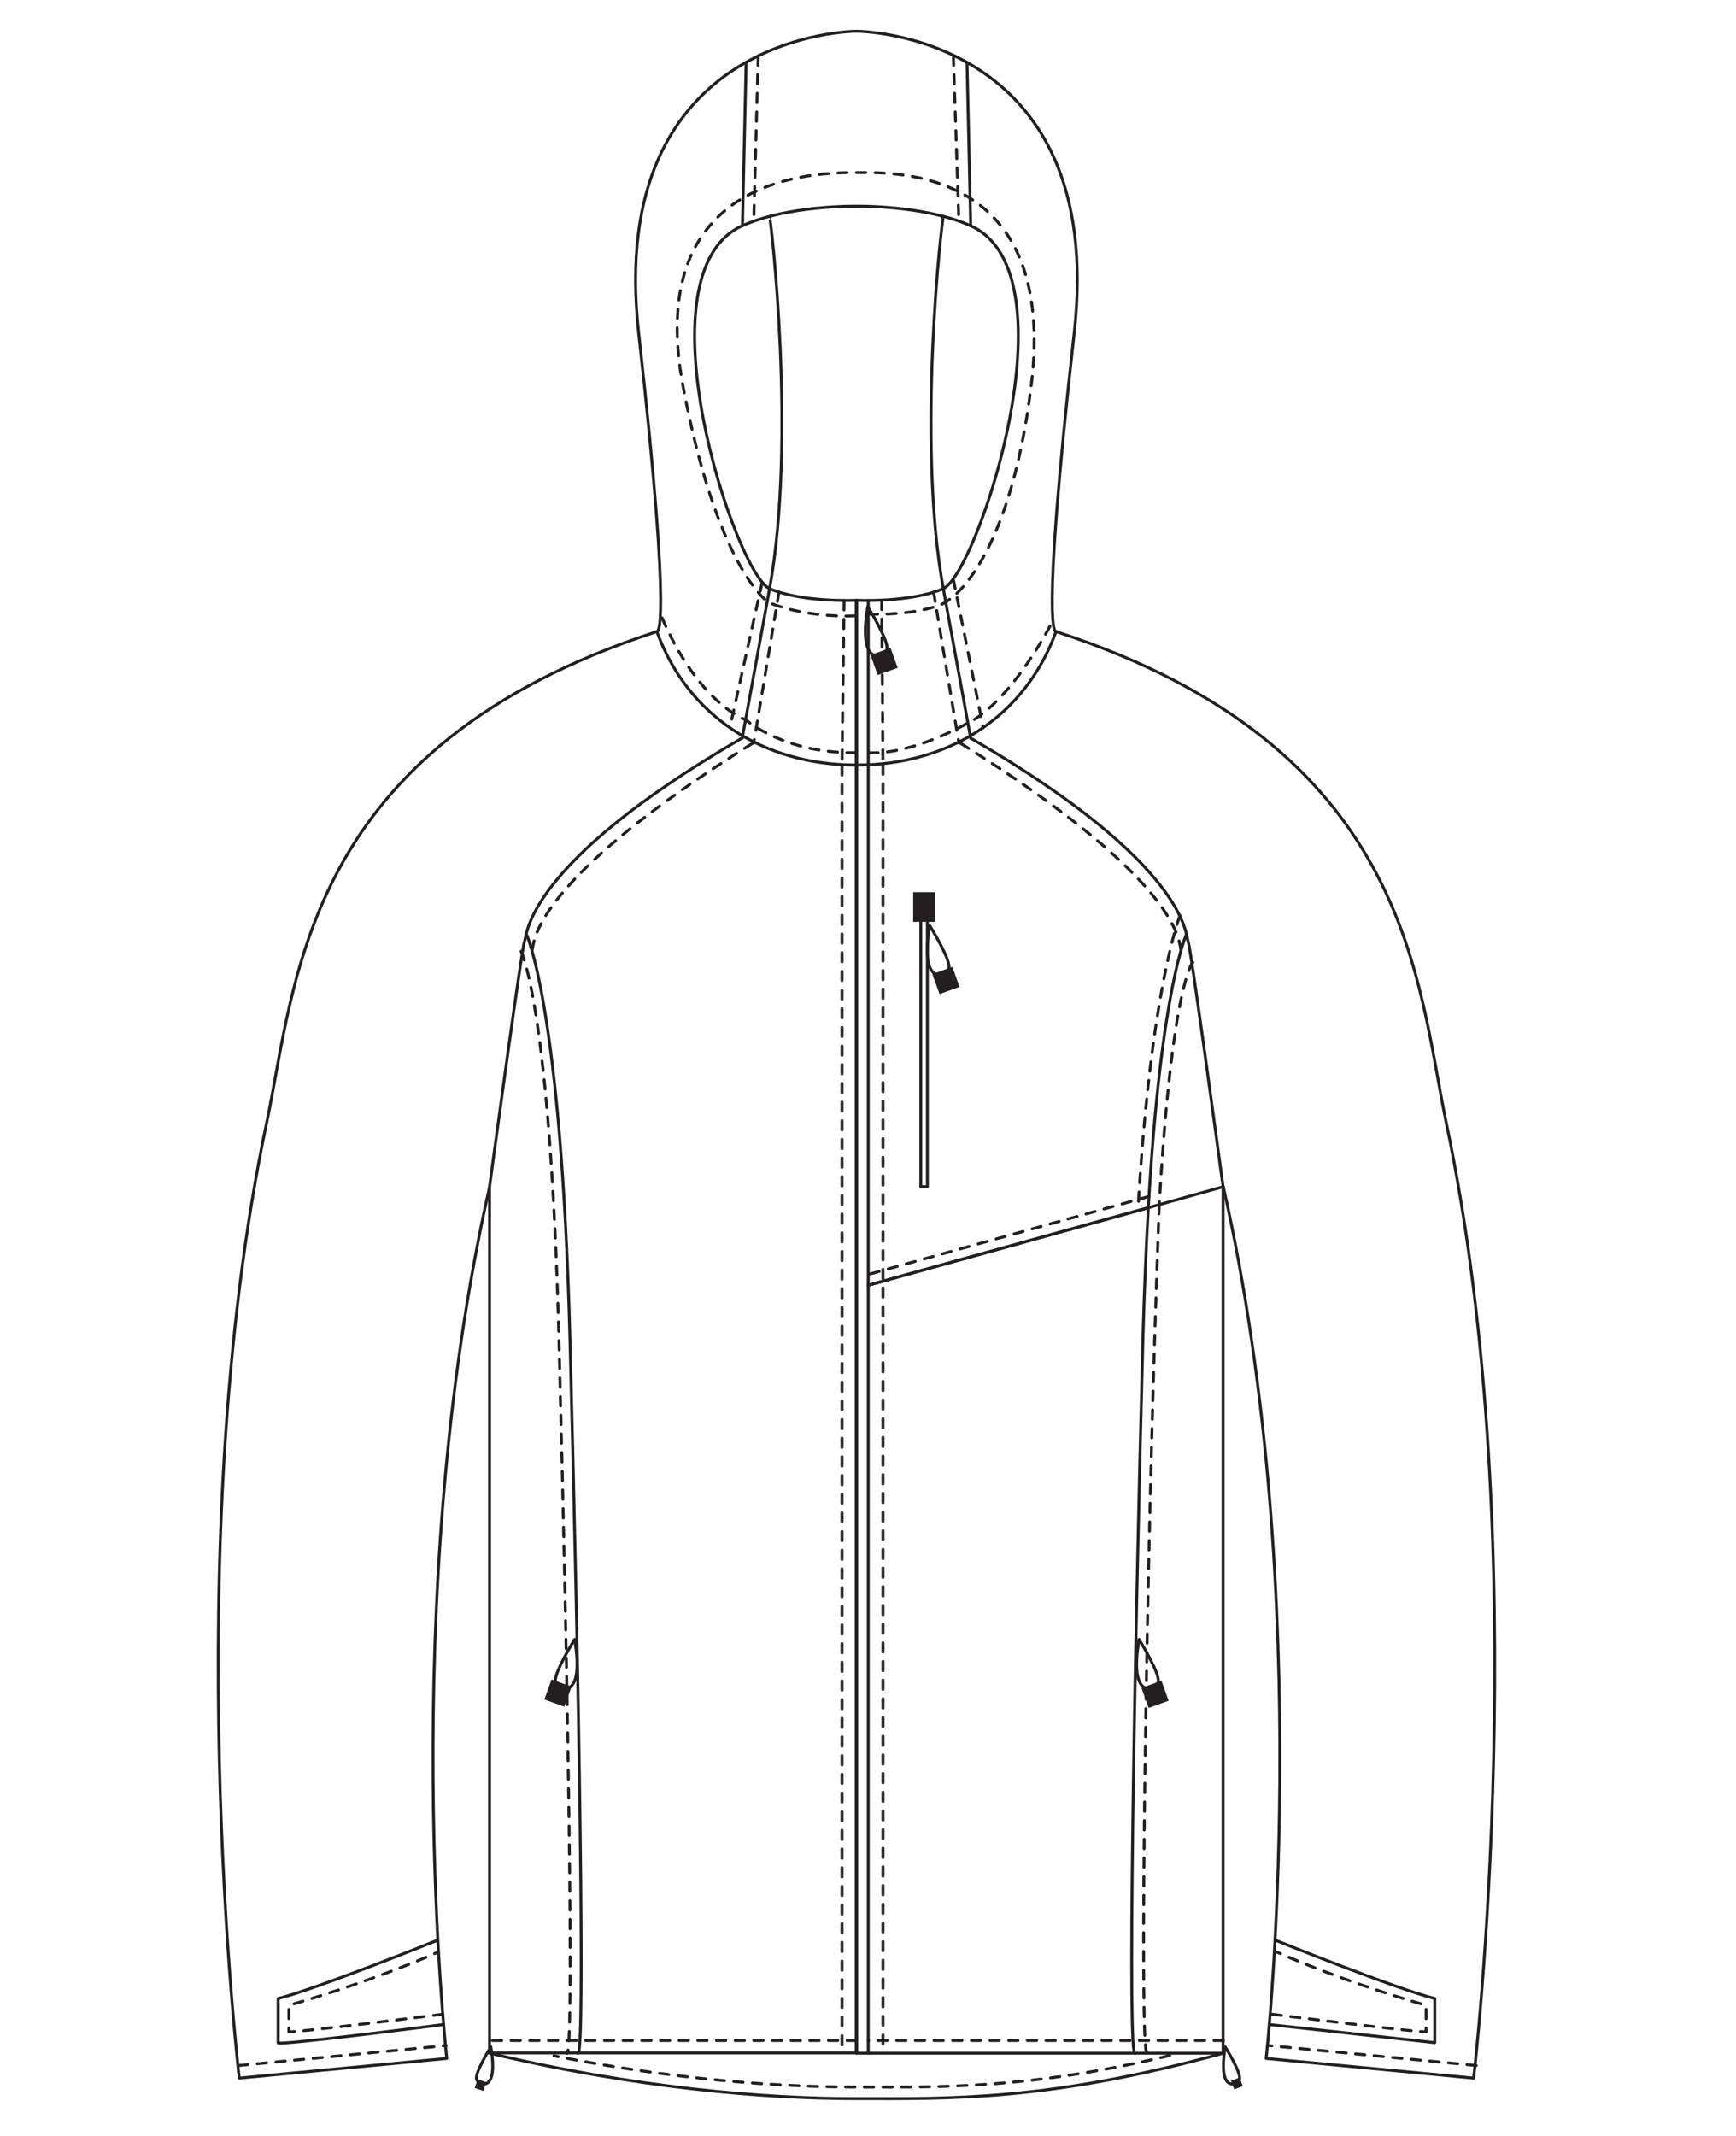 <?xml version="1.0" encoding="UTF-8"?>
<!-- Generator: Adobe Illustrator 24.1.2, SVG Export Plug-In . SVG Version: 6.00 Build 0)  -->
<svg xmlns="http://www.w3.org/2000/svg" xmlns:xlink="http://www.w3.org/1999/xlink" version="1.1" id="Layer_1" x="0px" y="0px" viewBox="0 0 661 813" style="enable-background:new 0 0 661 813;" xml:space="preserve">
<style type="text/css">
	.st0{fill:#FFFFFF;}
	
		.st1{fill:none;stroke:#231F20;stroke-width:1.111;stroke-linecap:round;stroke-linejoin:round;stroke-miterlimit:10;stroke-dasharray:3.554,3.554;}
	.st2{fill:none;stroke:#231F20;stroke-width:1.111;stroke-linecap:round;stroke-linejoin:round;stroke-miterlimit:10;}
	.st3{fill:#231F20;}
	.st4{clip-path:url(#SVGID_2_);}
</style>
<path class="st0" d="M747.6-159.6"></path>
<path class="st1" d="M330.6,233.7c19.4,0.7,30-4.1,30.3-5.1c0,0,23.2-12.9,31.7-81.4c10.4-83.6-51.8-81.5-65.9-81.5H326  c-14.1,0-81.2,0-65.9,81.5c12.8,68,31.7,81.4,31.7,81.4c0.3,1,14.8,6.6,34.2,5.8"></path>
<path class="st1" d="M441.4,458.5c-5.3,139.3-7.6,325.6-4.7,322.5"></path>
<path class="st1" d="M449.7,361.6c-1-2,2.1-25-84.3-78.9"></path>
<path class="st1" d="M202.6,361.6c1-2-2.1-25,84.3-78.9"></path>
<path class="st1" d="M454.2,366.3c0,0-7.9,7.4-12.8,92.2"></path>
<line class="st1" x1="326.1" y1="776.7" x2="186.4" y2="776.7"></line>
<line class="st1" x1="465.8" y1="776.7" x2="330.6" y2="776.7"></line>
<line class="st1" x1="321.4" y1="228.6" x2="320.6" y2="291.2"></line>
<line class="st1" x1="296.6" y1="225.4" x2="287" y2="282.8"></line>
<line class="st1" x1="355.5" y1="225.4" x2="365.1" y2="282.8"></line>
<line class="st1" x1="335.7" y1="228.5" x2="336.2" y2="291.2"></line>
<path class="st1" d="M326,286.5c-27.4,0.4-42-12.5-42-12.5s-18.2-6-32.5-40.2"></path>
<path class="st1" d="M330.8,286.5c16.8,0.9,37.7-11.3,37.7-11.3s14.7-5.6,32.4-38.9"></path>
<line class="st1" x1="290.2" y1="221.7" x2="277.9" y2="277"></line>
<line class="st1" x1="363" y1="220.5" x2="374.4" y2="277"></line>
<line class="st1" x1="288.7" y1="21.3" x2="287" y2="84.2"></line>
<line class="st1" x1="363" y1="21.3" x2="365.1" y2="84.2"></line>
<path class="st2" d="M250.1,240.4C114.8,284.4,112.8,374,101.5,427.5C67.4,589.4,91.1,791,91.1,791l79-7.5  c0,0-19.3-174.3,16.3-331.7"></path>
<path class="st2" d="M168.9,770.6c0,0-65,8.4-63,6.9v-16.8c14.3-3.5,60.7-22.2,60.7-22.2"></path>
<path class="st2" d="M200.4,355.5c0,0,13.3,27.6,16.6,153.5c3.5,132.1,5.9,275.6,3,272.5"></path>
<path class="st2" d="M326.1,78.5c0,0-25.7-0.5-43.4,7.4c-40.6,18-2.5,132.8,10.4,138.2c12.8,5.4,33.1,4.4,33.1,4.4v552.9H186.4  V451.7c0,0,12.3-91.3,13.3-93.3c1-2-0.5-29.1,82.9-77.5"></path>
<path class="st2" d="M326.1,11.9c0,0-95.8,0-82.9,115c13.1,117.2,6.9,113.5,6.9,113.5c11.6,31.9,40.2,50.8,76,50.8"></path>
<line class="st2" x1="284.1" y1="23.7" x2="282.7" y2="85.9"></line>
<path class="st2" d="M293,82.4c0.4-0.1,10.4,85,0,141.8l-10.4,56.8"></path>
<path class="st2" d="M402.1,240.4C537.4,284.4,539.5,374,550.7,427.5C584.8,589.4,561.1,791,561.1,791l-79-7.5  c0,0,19.3-174.3-16.3-331.7"></path>
<path class="st2" d="M465.8,781.5c-66.5,18.3-104.2,17.3-139.7,17.3c-35.5,0-84.2-4.1-139.7-17.3"></path>
<path class="st1" d="M445.4,782.4c-54.1,12.9-87.6,12-119.2,12c-30.2,0-69.9-2.9-115.3-11.9"></path>
<path class="st2" d="M483.3,770.6l63,6.9v-16.8c-14.3-3.5-60.7-22.2-60.7-22.2"></path>
<path class="st2" d="M451.8,355.5c0,0-9.8,20.2-14.6,105c-0.8,14.3-1.5,30.4-2,48.5c-3.5,132.1-5.9,275.6-3,272.5"></path>
<path class="st1" d="M449.3,348.5c0,0-11.1,27.2-16,111.9"></path>
<path class="st2" d="M326.1,78.5c0,0,25.7-0.5,43.4,7.4c40.6,18,2.5,132.8-10.4,138.2c-12.8,5.4-33.1,4.4-33.1,4.4V293v488.5h139.7  V451.7c0,0-12.3-91.3-13.3-93.3c-1-2,0.5-29.1-82.9-77.5"></path>
<path class="st2" d="M326.1,11.9c0,0,95.8,0,82.9,115c-13.1,117.2-6.9,113.5-6.9,113.5c-11.6,31.9-40.2,50.8-76,50.8"></path>
<line class="st2" x1="368.2" y1="23.7" x2="369.6" y2="85.9"></line>
<path class="st2" d="M359.2,82.4c-0.4-0.1-10.4,85,0,141.8l10.4,56.8"></path>
<line class="st2" x1="330.6" y1="228.6" x2="330.6" y2="781.5"></line>
<polyline class="st2" points="465.8,451.7 436.1,460 330.6,489.2 "></polyline>
<rect x="350.6" y="341.6" class="st2" width="2.5" height="110.1"></rect>
<rect x="347.7" y="339.6" class="st3" width="8.4" height="11.3"></rect>
<line class="st1" x1="90.9" y1="786.2" x2="169.9" y2="778.6"></line>
<path class="st1" d="M168.6,766.7c0,0-60,7.5-58.6,6.6v-10c34.2-9.9,56.6-20.2,56.6-20.2"></path>
<line class="st1" x1="562.1" y1="786.2" x2="483.2" y2="778.6"></line>
<path class="st1" d="M484.4,766.7c0,0,60,7.5,58.6,6.6v-10c-34.2-9.9-56.6-20.2-56.6-20.2"></path>
<line class="st1" x1="320.6" y1="291.5" x2="320.6" y2="781.7"></line>
<line class="st1" x1="336.2" y1="291.2" x2="336.2" y2="781.5"></line>
<line class="st2" x1="436.1" y1="460" x2="330.6" y2="489.2"></line>
<line class="st1" x1="437.5" y1="455.4" x2="330.6" y2="485.1"></line>
<path class="st1" d="M198.4,362.1c0,0,11.1,21,14.4,146.9c3.5,132.1,5.9,275.6,3,272.5"></path>
<path class="st2" d="M330.4,230.9c0,0,8.6,13.8,7.2,16.5C336.2,250.2,326.5,254.2,330.4,230.9z"></path>
<rect x="332.7" y="247.6" transform="matrix(0.941 -0.338 0.338 0.941 -65.305 128.786)" class="st3" width="8.1" height="8.1"></rect>
<path class="st2" d="M354,352.3c0,0,8.6,13.8,7.2,16.5C359.8,371.6,350.1,375.6,354,352.3z"></path>
<rect x="356.3" y="369" transform="matrix(0.941 -0.338 0.338 0.941 -105.006 143.955)" class="st3" width="8.1" height="8.1"></rect>
<path class="st2" d="M433.7,624c0,0,8.6,13.8,7.2,16.5C439.5,643.3,429.8,647.3,433.7,624z"></path>
<rect x="436" y="640.7" transform="matrix(0.941 -0.338 0.338 0.941 -192.22 186.944)" class="st3" width="8.1" height="8.1"></rect>
<path class="st2" d="M218.8,624c0,0-8.6,13.8-7.2,16.5C213,643.3,222.7,647.3,218.8,624z"></path>
<rect x="208.5" y="640.7" transform="matrix(0.338 -0.941 0.941 0.338 -466.11 626.519)" class="st3" width="8.1" height="8.1"></rect>
<path class="st2" d="M186.9,779.1c0,0-6.5,10.4-5.4,12.5C182.5,793.7,189.9,796.8,186.9,779.1z"></path>
<rect x="181.1" y="791.5" transform="matrix(0.339 -0.941 0.941 0.339 -625.478 696.809)" class="st3" width="3.5" height="3.5"></rect>
<path class="st2" d="M466.5,779.1c0,0,6.5,10.4,5.4,12.5C470.9,793.7,463.6,796.8,466.5,779.1z"></path>
<rect x="468.8" y="791.5" transform="matrix(0.941 -0.339 0.339 0.941 -240.727 206.108)" class="st3" width="3.5" height="3.5"></rect>
<g>
	<defs>
		<rect id="SVGID_1_" x="362.1" y="340.1" width="18.2" height="107.4"></rect>
	</defs>
	<clipPath id="SVGID_2_">
		<use xlink:href="#SVGID_1_" style="overflow:visible;"></use>
	</clipPath>
	<g class="st4">
		<defs>
			<rect id="SVGID_3_" x="335.1" y="342.8" width="61.1" height="104.7"></rect>
		</defs>
		<clipPath id="SVGID_4_">
			<use xlink:href="#SVGID_3_" style="overflow:visible;"></use>
		</clipPath>
		<g transform="matrix(1 0 0 1 0 3.051758e-05)" style="clip-path:url(#SVGID_4_);">
			
				<image style="overflow:visible;" width="288" height="168" transform="matrix(0 -0.363 0.363 0 335.099 447.531)">
			</image>
		</g>
	</g>
</g>
</svg>

